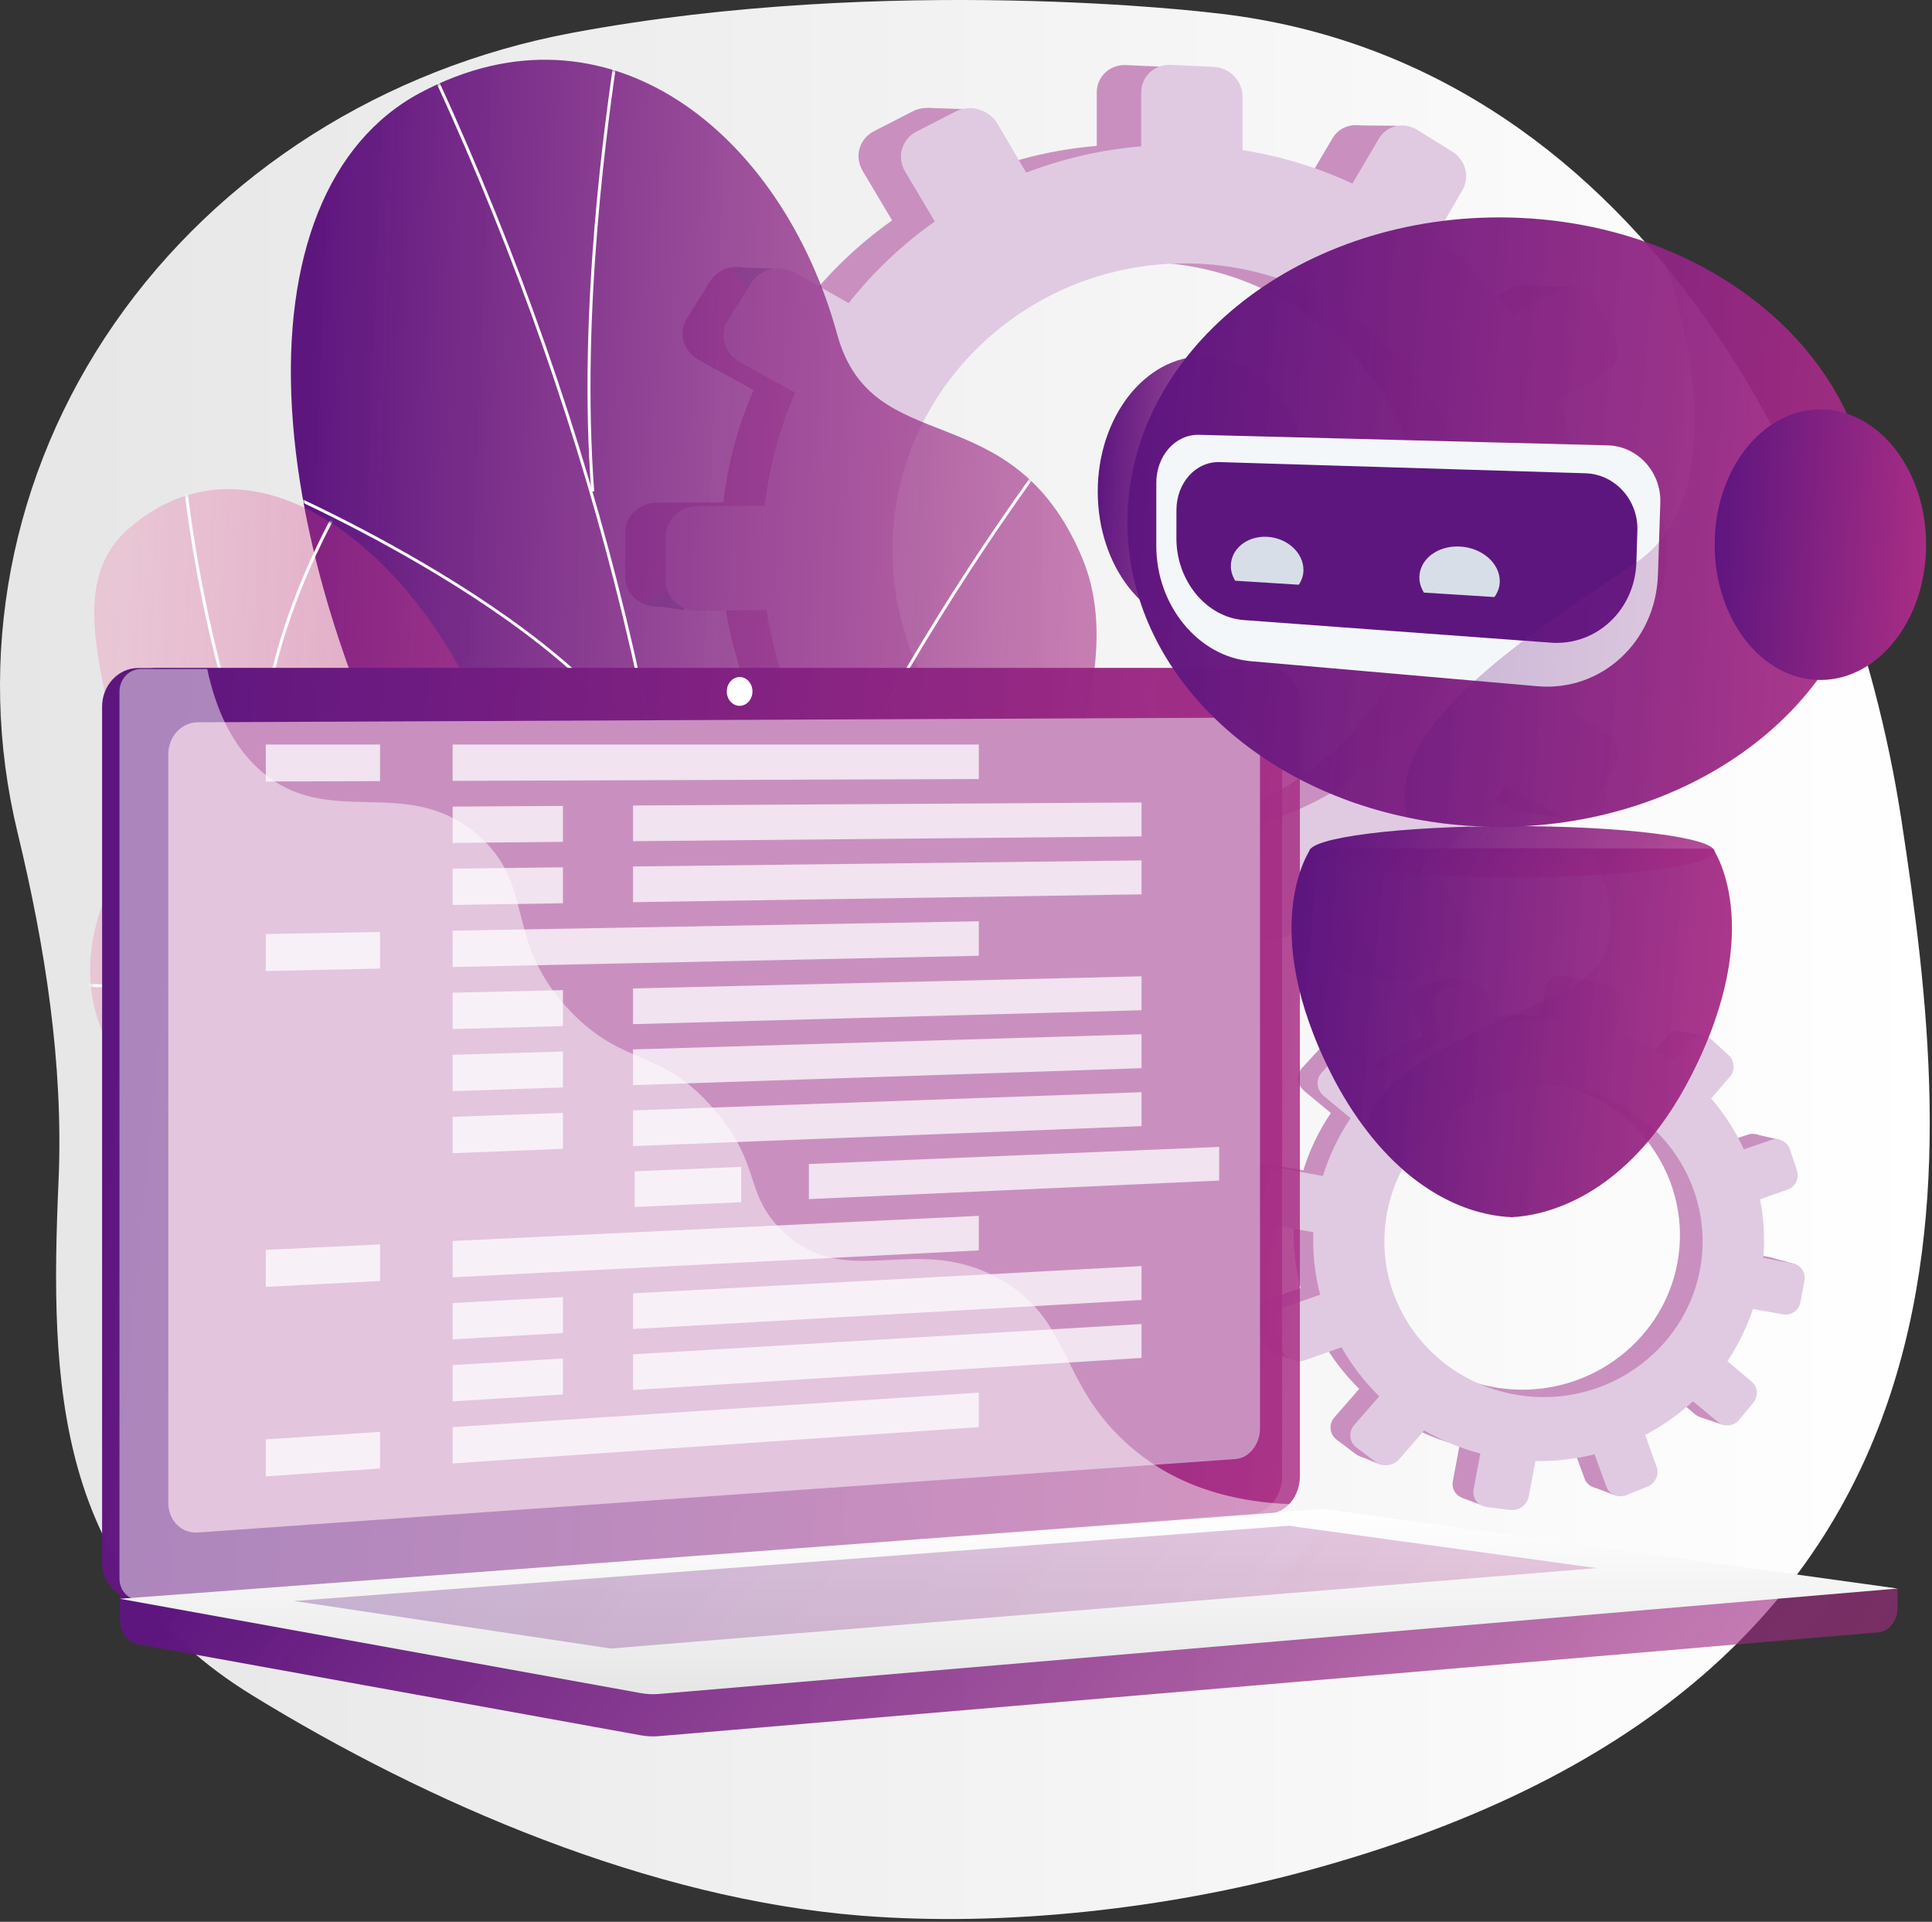 <svg width="566" height="563" viewBox="0 0 566 563" fill="none" xmlns="http://www.w3.org/2000/svg">
<rect x="0" y="0" width="566" height="563" fill="#333333" stroke="none"/>
<path d="M557.028 240.128C541.705 139.829 478.879 16.605 354.759 3.71C354.759 3.71 260.522 -7.753 167.625 9.62C112.49 19.93 64.145 50.623 33.554 94.736C2.964 138.849 -7.255 192.638 5.147 243.92C13.201 277.228 18.644 311.7 17.15 345.926C14.55 405.493 16.046 461.094 73.855 496.618C125.471 528.337 190.43 556.312 252.403 561.212C294.519 564.542 341.75 559.154 382.342 548.189C589.207 492.308 572.351 340.427 557.028 240.128Z" fill="url(#paint0_linear_1786_78)"/>
<path d="M465.842 146.768L449.818 146.795C448.715 136.211 446.17 126.05 442.383 116.505L455.931 108.648C459.634 106.501 460.9 101.658 458.766 97.82L453.073 87.581C450.925 83.72 446.157 82.302 442.415 84.425L429.036 92.019C422.809 83.292 415.377 75.425 406.959 68.658L414.654 55.438C416.862 51.645 415.552 46.654 411.722 44.277L401.48 37.922C397.608 35.52 392.64 36.655 390.391 40.471L382.678 53.555C372.767 48.938 362.058 45.608 350.762 43.822V28.306C350.762 23.729 346.997 19.846 342.338 19.634L329.867 19.065C325.148 18.85 321.31 22.426 321.31 27.053V42.74C309.667 43.71 298.442 46.327 287.89 50.377L279.566 36.196C277.12 32.029 271.687 30.413 267.423 32.6L256.019 38.449C251.707 40.66 250.226 45.865 252.72 50.061L261.345 64.569C251.905 71.243 243.466 79.232 236.318 88.291L220.718 79.465C216.295 76.963 210.619 78.26 208.048 82.376L201.19 93.361C198.603 97.505 200.139 102.883 204.613 105.359L220.755 114.292C216.279 124.6 213.256 135.65 211.94 147.204L192.577 147.237C187.366 147.246 183.127 151.196 183.127 156.059V168.993C183.127 173.857 187.366 177.747 192.577 177.682L212.455 177.434C214.133 188.718 217.448 199.459 222.158 209.432L204.613 219.39C200.139 221.929 198.603 227.328 201.19 231.436L208.049 242.323C210.619 246.404 216.295 247.621 220.718 245.055L238.463 234.764C245.554 243.15 253.8 250.519 262.951 256.652L252.72 274.007C250.226 278.238 251.707 283.421 256.019 285.572L267.423 291.259C271.687 293.386 277.12 291.693 279.566 287.491L289.712 270.061C299.732 273.595 310.335 275.838 321.31 276.612V296.042C321.31 300.67 325.148 304.192 329.867 303.91L342.338 303.164C346.997 302.885 350.762 298.95 350.762 294.372V275.153C361.415 273.332 371.546 270.145 380.977 265.811L390.391 281.647C392.64 285.43 397.608 286.495 401.48 284.038L411.722 277.538C415.553 275.108 416.863 270.097 414.654 266.335L405.516 250.766C413.696 244.293 420.978 236.804 427.174 228.521L442.415 236.956C446.157 239.026 450.926 237.54 453.073 233.648L458.766 223.33C460.9 219.461 459.634 214.636 455.932 212.541L441.192 204.202C445.184 194.838 447.978 184.87 449.387 174.486L465.842 174.281C470.084 174.228 473.512 170.645 473.512 166.277V154.662C473.512 150.295 470.084 146.76 465.842 146.768ZM336.117 242.387C288.703 244.146 249.024 207.348 249.024 160.138C249.024 112.929 288.703 75.624 336.117 76.777C381.92 77.891 417.924 114.715 417.924 159.059C417.924 203.403 381.92 240.687 336.117 242.387Z" fill="#C990BF"/>
<path d="M283.061 31.992L271.648 31.599L267.713 41.831L283.061 31.992Z" fill="#C990BF"/>
<path d="M396.229 36.715L409.388 36.846V46.553L396.229 36.715Z" fill="#C990BF"/>
<path d="M446.381 83.54L459.499 84.07L456.219 91.416L446.381 83.54Z" fill="#97A6B7"/>
<path d="M466.977 146.905L480.226 147.955L475.897 154.382L466.977 146.905Z" fill="#97A6B7"/>
<path d="M444.938 237.812L457.793 239.649L459.367 229.154L444.938 237.812Z" fill="#97A6B7"/>
<path d="M395.746 285.168L407.29 287.267L408.208 278.74L395.746 285.168Z" fill="#97A6B7"/>
<path d="M338.025 305.632L327.662 303.796L336.582 290.547L338.025 305.632Z" fill="#97A6B7"/>
<path d="M281.879 294.482L269.811 291.99L279.124 280.708L281.879 294.482Z" fill="#97A6B7"/>
<path d="M214.062 78.299L226.656 78.692L221.671 87.875L214.062 78.299Z" fill="#97A6B7"/>
<path d="M189.006 177.076L200.55 178.782L199.631 169.337L189.006 177.076Z" fill="#97A6B7"/>
<path d="M213.799 246.208L225.08 248.044L225.999 240.567L213.799 246.208Z" fill="#97A6B7"/>
<path d="M480.058 147.752L463.902 147.78C462.789 137.109 460.223 126.866 456.405 117.243L470.066 109.322C473.799 107.157 475.075 102.275 472.923 98.406L467.183 88.084C465.018 84.191 460.21 82.761 456.437 84.902L442.947 92.557C436.668 83.76 429.175 75.828 420.687 69.006L428.446 55.679C430.673 51.855 429.352 46.823 425.49 44.427L415.162 38.02C411.258 35.599 406.249 36.743 403.982 40.59L396.205 53.78C386.212 49.126 375.414 45.769 364.025 43.968V28.326C364.025 23.711 360.228 19.797 355.53 19.583L342.957 19.009C338.198 18.792 334.329 22.398 334.329 27.063V42.877C322.588 43.855 311.271 46.494 300.631 50.577L292.238 36.28C289.772 32.079 284.294 30.45 279.995 32.654L268.496 38.551C264.148 40.781 262.655 46.028 265.17 50.258L273.866 64.884C264.348 71.612 255.839 79.667 248.632 88.8L232.902 79.902C228.443 77.379 222.72 78.687 220.128 82.837L213.213 93.911C210.604 98.089 212.153 103.511 216.664 106.007L232.94 115.013C228.427 125.405 225.379 136.545 224.052 148.193L204.528 148.226C199.274 148.235 195 152.217 195 157.12V170.16C195 175.063 199.274 178.984 204.528 178.919L224.571 178.669C226.263 190.045 229.605 200.874 234.354 210.928L216.664 220.967C212.153 223.526 210.604 228.97 213.213 233.111L220.128 244.087C222.72 248.201 228.443 249.428 232.902 246.841L250.795 236.466C257.944 244.921 266.259 252.349 275.486 258.532L265.17 276.029C262.655 280.294 264.148 285.52 268.496 287.688L279.995 293.422C284.294 295.566 289.772 293.859 292.239 289.623L302.469 272.051C312.572 275.614 323.263 277.875 334.329 278.655V298.244C334.329 302.909 338.199 306.46 342.957 306.175L355.531 305.424C360.229 305.143 364.025 301.175 364.025 296.56V277.184C374.766 275.349 384.981 272.136 394.49 267.766L403.982 283.731C406.25 287.545 411.259 288.619 415.163 286.142L425.49 279.589C429.353 277.138 430.673 272.087 428.447 268.295L419.232 252.599C427.48 246.073 434.823 238.523 441.07 230.172L456.438 238.676C460.211 240.763 465.018 239.265 467.183 235.342L472.924 224.939C475.076 221.039 473.799 216.174 470.066 214.063L455.204 205.656C459.229 196.215 462.046 186.165 463.467 175.697L480.059 175.491C484.335 175.438 487.792 171.825 487.792 167.422V155.712C487.792 151.309 484.335 147.745 480.058 147.752ZM349.258 244.151C301.451 245.924 261.443 208.826 261.443 161.232C261.443 113.638 301.451 76.029 349.258 77.192C395.441 78.315 431.743 115.439 431.743 160.144C431.743 204.849 395.44 242.437 349.258 244.151Z" fill="#E0CAE2"/>
<path d="M518.416 368.266L509.795 366.663C510.27 360.86 509.927 355.139 508.855 349.623L516.934 346.765C519.142 345.984 520.312 343.508 519.552 341.228L517.524 335.147C516.759 332.854 514.338 331.609 512.111 332.374L504.149 335.107C501.681 329.785 498.479 324.804 494.635 320.314L500.108 313.982C501.678 312.165 501.478 309.348 499.658 307.684L494.791 303.232C492.951 301.549 490.165 301.658 488.57 303.483L483.101 309.741C478.237 306.258 472.814 303.385 466.92 301.284L468.486 292.94C468.948 290.478 467.316 288.01 464.831 287.425L458.182 285.86C455.666 285.268 453.241 286.804 452.774 289.293L451.19 297.729C444.83 297.075 438.529 297.349 432.446 298.462L429.401 289.995C428.506 287.507 425.747 286.089 423.233 286.835L416.51 288.829C413.967 289.583 412.646 292.232 413.563 294.741L416.737 303.414C410.986 306.05 405.641 309.495 400.883 313.645L393.384 307.323C391.258 305.531 388.074 305.655 386.276 307.61L381.479 312.825C379.669 314.792 379.952 317.839 382.108 319.623L389.888 326.057C386.44 331.149 383.698 336.786 381.824 342.867L371.407 340.929C368.604 340.408 365.925 342.104 365.434 344.72L364.129 351.676C363.637 354.291 365.524 356.811 368.333 357.303L379.049 359.177C378.812 365.414 379.51 371.526 381.036 377.364L370.595 380.948C367.933 381.862 366.562 384.611 367.538 387.081L370.127 393.629C371.098 396.082 374.027 397.31 376.665 396.377L387.248 392.634C390.214 397.86 393.905 402.655 398.207 406.878L390.953 415.178C389.184 417.202 389.457 420.139 391.559 421.731L397.118 425.941C399.196 427.515 402.289 427.153 404.029 425.14L411.245 416.791C416.277 419.703 421.753 421.98 427.577 423.505L425.616 433.954C425.148 436.443 426.857 438.724 429.423 439.049L436.205 439.907C438.739 440.228 441.161 438.491 441.624 436.029L443.564 425.693C449.477 425.79 455.247 425.099 460.756 423.72L464.22 433.186C465.048 435.448 467.612 436.523 469.943 435.592L476.107 433.131C478.413 432.21 479.623 429.648 478.815 427.402L475.472 418.106C480.525 415.451 485.198 412.159 489.366 408.33L496.711 414.405C498.514 415.896 501.229 415.578 502.776 413.702L506.88 408.727C508.418 406.862 508.225 404.14 506.445 402.639L499.36 396.666C502.452 392.033 504.961 386.954 506.768 381.512L515.638 383.064C517.924 383.464 520.13 381.883 520.571 379.534L521.743 373.287C522.184 370.938 520.697 368.691 518.416 368.266ZM438.996 406.592C413.319 402.751 395.695 378.955 400.462 353.566C405.229 328.177 430.334 312.121 455.717 317.528C480.237 322.752 495.881 346.191 491.404 370.039C486.927 393.887 463.8 410.303 438.996 406.592Z" fill="#C990BF"/>
<path d="M431.708 288.087L425.61 286.723L422.461 291.828L431.708 288.087Z" fill="#C990BF"/>
<path d="M492.088 302.052L499.152 303.451L498.172 308.672L492.088 302.052Z" fill="#C990BF"/>
<path d="M514.336 332.299L521.337 333.908L518.832 337.528L514.336 332.299Z" fill="#C990BF"/>
<path d="M519.014 368.454L526.033 370.356L523.056 373.376L519.014 368.454Z" fill="#C990BF"/>
<path d="M497.98 415.118L504.709 417.404L506.615 411.919L497.98 415.118Z" fill="#C990BF"/>
<path d="M466.746 435.619L472.742 437.914L474.097 433.421L466.746 435.619Z" fill="#C990BF"/>
<path d="M433.64 440.798L428.252 438.764L434.387 432.539L433.64 440.798Z" fill="#C990BF"/>
<path d="M404.569 429.133L398.33 426.574L404.478 421.447L404.569 429.133Z" fill="#C990BF"/>
<path d="M389.924 306.023L396.657 307.507L393.049 311.942L389.924 306.023Z" fill="#C990BF"/>
<path d="M366.477 356.616L372.512 358.699L372.972 353.526L366.477 356.616Z" fill="#C990BF"/>
<path d="M372.83 396.297L378.712 398.424L379.961 394.495L372.83 396.297Z" fill="#C990BF"/>
<path d="M525.274 370.132L516.583 368.515C517.061 362.664 516.716 356.896 515.634 351.336L523.78 348.455C526.007 347.668 527.186 345.171 526.419 342.873L524.375 336.742C523.603 334.43 521.162 333.176 518.917 333.946L510.889 336.701C508.4 331.336 505.171 326.314 501.295 321.788L506.814 315.404C508.397 313.573 508.195 310.733 506.36 309.054L501.453 304.566C499.598 302.87 496.789 302.979 495.181 304.819L489.666 311.128C484.762 307.616 479.294 304.72 473.351 302.602L474.93 294.189C475.396 291.708 473.75 289.22 471.245 288.63L464.541 287.052C462.003 286.455 459.559 288.003 459.088 290.512L457.491 299.017C451.078 298.357 444.725 298.634 438.591 299.755L435.521 291.219C434.618 288.711 431.837 287.282 429.302 288.033L422.523 290.043C419.959 290.803 418.627 293.474 419.552 296.003L422.752 304.748C416.954 307.405 411.565 310.878 406.767 315.062L399.206 308.688C397.062 306.881 393.852 307.007 392.039 308.977L387.202 314.234C385.377 316.218 385.663 319.29 387.837 321.088L395.681 327.574C392.205 332.707 389.44 338.391 387.551 344.521L377.048 342.568C374.221 342.042 371.521 343.752 371.026 346.389L369.709 353.401C369.214 356.038 371.117 358.579 373.949 359.074L384.753 360.964C384.514 367.252 385.218 373.413 386.758 379.3L376.23 382.912C373.546 383.834 372.163 386.605 373.148 389.095L375.759 395.696C376.737 398.17 379.691 399.408 382.351 398.467L393.021 394.694C396.012 399.963 399.734 404.797 404.072 409.054L396.757 417.422C394.974 419.462 395.249 422.423 397.369 424.028L402.974 428.273C405.07 429.86 408.188 429.495 409.942 427.466L417.218 419.049C422.291 421.985 427.813 424.28 433.685 425.817L431.708 436.352C431.237 438.861 432.959 441.161 435.547 441.489L442.385 442.354C444.94 442.677 447.382 440.927 447.848 438.445L449.804 428.025C455.766 428.122 461.584 427.425 467.139 426.035L470.632 435.579C471.466 437.86 474.052 438.943 476.401 438.005L482.617 435.524C484.941 434.596 486.162 432.013 485.347 429.748L481.976 420.377C487.071 417.7 491.782 414.381 495.985 410.52L503.391 416.645C505.209 418.149 507.946 417.829 509.507 415.937L513.644 410.922C515.195 409.042 515 406.297 513.205 404.784L506.062 398.763C509.18 394.092 511.709 388.972 513.53 383.485L522.474 385.049C524.779 385.453 527.003 383.859 527.448 381.491L528.63 375.193C529.074 372.825 527.575 370.559 525.274 370.132ZM445.198 408.768C419.308 404.895 401.538 380.905 406.343 355.308C411.148 329.713 436.461 313.526 462.054 318.978C486.778 324.245 502.553 347.875 498.039 371.918C493.526 395.96 470.207 412.509 445.198 408.768Z" fill="#E0CAE2"/>
<path d="M152.033 424.384C147.281 432.121 139.001 442.627 130.036 454.81L279.662 476.091C262.925 431.333 239.33 384.329 274.569 306.612C291.106 270.14 335.059 206.019 316.967 163.258C296.357 114.54 255.581 135.577 245.235 97.86C229.064 38.908 177.979 -2.101 123.098 27.197C68.933 56.112 70.752 161.762 142.122 277.339C183.762 365.952 176.847 383.98 152.033 424.384Z" fill="url(#paint1_linear_1786_78)"/>
<mask id="mask0_1786_78" style="mask-type:luminance" maskUnits="userSpaceOnUse" x="85" y="17" width="237" height="460">
<path d="M152.033 424.384C147.281 432.121 139.001 442.627 130.036 454.81L279.662 476.091C262.925 431.333 239.33 384.329 274.569 306.612C291.106 270.14 335.059 206.019 316.967 163.258C296.357 114.54 255.581 135.577 245.235 97.86C229.064 38.908 177.979 -2.101 123.098 27.197C68.933 56.112 70.752 161.762 142.122 277.339C183.762 365.952 176.847 383.98 152.033 424.384Z" fill="white"/>
</mask>
<g mask="url(#mask0_1786_78)">
<path d="M208.645 457.296C209.725 437.993 209.748 419.733 209.772 400.401L209.781 393.956C209.209 384.646 208.902 375.452 208.605 366.56C207.935 346.482 207.302 327.517 203.842 307.384C203.775 306.208 203.769 305.066 203.763 303.856C203.74 299.536 203.716 295.07 201.164 290.799L201.105 290.621C190.822 184.136 158.004 77.951 103.564 -24.983L104.343 -25.38C158.818 77.621 191.664 183.882 201.969 290.446C204.593 294.893 204.617 299.651 204.639 303.852C204.646 305.05 204.652 306.183 204.713 307.289C208.176 327.431 208.81 346.424 209.482 366.532C209.778 375.418 210.085 384.606 210.658 393.931L210.649 400.403C210.625 419.746 210.602 438.017 209.52 457.343L208.645 457.296Z" fill="#FCFDFE"/>
<path d="M207.64 362.869C206.679 312.51 233.719 252.69 256.573 211.375C281.321 166.632 306.626 133.351 306.879 133.021L307.581 133.537C307.328 133.868 282.056 167.107 257.337 211.796C234.537 253.018 207.56 312.685 208.517 362.853L207.64 362.869Z" fill="#FCFDFE"/>
<path d="M173.207 144.007C169.155 90.625 177.489 33.679 180.227 14.966C180.751 11.387 181.097 9.022 181.081 8.563L181.958 8.534C181.975 9.048 181.706 10.915 181.095 15.089C178.36 33.779 170.037 90.655 174.081 143.943L173.207 144.007Z" fill="#FCFDFE"/>
<path d="M192.755 229.369C174.416 183.379 78.54 142.602 77.574 142.195L77.919 141.403C78.889 141.811 175.1 182.733 193.572 229.056L192.755 229.369Z" fill="#FCFDFE"/>
</g>
<path d="M153.023 261.931C153.838 330.16 187.339 307.678 218.231 314.412C253.884 365.083 257.242 412.096 204.011 452.696L144.697 443.977C122.689 442.974 96.866 436.367 98.323 407.581C99.971 375.024 107.809 354.347 70.399 338.358C32.991 322.37 16.921 293.196 32.069 260.012C48.011 225.092 10.619 178.02 37.946 154.622C85.561 113.854 152.175 190.884 153.023 261.931Z" fill="url(#paint2_linear_1786_78)"/>
<mask id="mask1_1786_78" style="mask-type:luminance" maskUnits="userSpaceOnUse" x="26" y="143" width="219" height="310">
<path d="M153.023 261.931C153.838 330.16 187.339 307.678 218.231 314.412C253.884 365.083 257.242 412.096 204.011 452.696L144.697 443.977C122.689 442.974 96.866 436.367 98.323 407.581C99.971 375.024 107.809 354.347 70.399 338.358C32.991 322.37 16.921 293.196 32.069 260.012C48.011 225.092 10.619 178.02 37.946 154.622C85.561 113.854 152.175 190.884 153.023 261.931Z" fill="white"/>
</mask>
<g mask="url(#mask1_1786_78)">
<path d="M167.747 384.032C142.984 357.419 121.528 327.847 103.977 296.136C86.274 264.15 72.781 230.414 63.872 195.862C58.764 176.05 55.158 155.864 53.154 135.867L54.047 135.781C56.047 155.734 59.645 175.876 64.742 195.646C73.632 230.126 87.098 263.794 104.765 295.714C122.282 327.363 143.696 356.878 168.41 383.437L167.747 384.032Z" fill="#FCFDFE"/>
<path d="M103.909 421.506L103.502 420.72C114.518 415.208 127.513 410.909 142.126 407.943C149.089 406.53 156.006 405.597 162.685 405.171L162.743 406.051C156.106 406.474 149.23 407.401 142.308 408.807C127.773 411.756 114.854 416.029 103.909 421.506Z" fill="#FCFDFE"/>
<path d="M115.524 315.604C84.896 286.5 19.698 289.16 19.044 289.194L19.002 288.314C19.663 288.285 85.24 285.6 116.148 314.97L115.524 315.604Z" fill="#FCFDFE"/>
<path d="M77.757 239.648C68.589 193.219 104.014 139.565 104.373 139.028L105.122 139.512C104.766 140.046 69.54 193.406 78.638 239.481L77.757 239.648Z" fill="#FCFDFE"/>
</g>
<path d="M555.907 465.365L35.117 460.787V474.331C35.117 478.007 37.389 481.133 40.465 481.69L187.729 508.36C189.476 508.677 191.249 508.761 193.012 508.611L550.247 478.202C553.436 477.931 555.907 474.795 555.907 471.018V465.365Z" fill="url(#paint3_linear_1786_78)"/>
<path d="M366.912 443.408L40.5 468.185C34.659 468.628 29.91 463.917 29.91 457.661V207.021C29.91 200.765 34.659 195.693 40.5 195.693H366.912C371.724 195.693 375.615 200.278 375.615 205.933V432.508C375.614 438.163 371.724 443.043 366.912 443.408Z" fill="url(#paint4_linear_1786_78)"/>
<path d="M372.119 443.408L45.707 468.185C39.866 468.628 35.117 463.917 35.117 457.661V207.021C35.117 200.765 39.866 195.693 45.707 195.693H372.119C376.931 195.693 380.821 200.278 380.821 205.933V432.508C380.821 438.163 376.931 443.043 372.119 443.408Z" fill="url(#paint5_linear_1786_78)"/>
<path d="M361.949 427.434L57.93 448.956C53.177 449.292 49.315 445.425 49.315 440.318V220.882C49.315 215.775 53.177 211.618 57.93 211.597L361.949 210.245C365.918 210.228 369.129 213.984 369.129 218.636V418.503C369.129 423.155 365.918 427.153 361.949 427.434Z" fill="#C990BF"/>
<path d="M220.439 202.549C220.439 204.878 218.759 206.771 216.685 206.778C214.607 206.785 212.922 204.898 212.922 202.564C212.922 200.23 214.608 198.337 216.685 198.335C218.759 198.333 220.439 200.22 220.439 202.549Z" fill="white"/>
<path opacity="0.48" d="M293.358 374.973C268.194 360.43 248.409 378.857 229.314 360.676C217.737 349.653 223.421 341.434 209.176 324.962C193.399 306.717 183.127 312.85 167.272 296.43C147.223 275.668 157.25 259.515 139.981 244.609C119.031 226.525 96.438 243.263 76.495 225.92C67.893 218.44 63.174 207.565 60.709 196H41.196C37.777 196 35 198.977 35 202.649V462.459C35 466.131 37.777 468.897 41.196 468.636L373.863 443.272C375.496 443.148 376.943 442.124 377.872 440.639C353.52 439.686 338.559 430.917 328.996 421.853C310.287 404.12 313.532 386.632 293.358 374.973Z" fill="white"/>
<path d="M385.129 442.285L35.117 468.365L187.729 496.003C189.476 496.32 191.249 496.404 193.012 496.254L555.907 465.364L390.696 442.462C388.849 442.206 386.985 442.146 385.129 442.285Z" fill="url(#paint6_linear_1786_78)"/>
<path opacity="0.3" d="M86.189 469.019L377.584 446.983L467.769 459.384L178.884 482.94L86.189 469.019Z" fill="url(#paint7_linear_1786_78)"/>
<g opacity="0.75">
<path d="M111.343 228.827L77.865 228.944V218.11H111.343V228.827Z" fill="white"/>
<path d="M286.75 228.215L132.607 228.753V218.11H286.75V228.215Z" fill="white"/>
<path d="M164.92 246.626L132.607 246.932V236.289L164.92 236.097V246.626Z" fill="white"/>
<path d="M334.426 245.024L185.451 246.433V235.974L334.426 235.086V245.024Z" fill="white"/>
<path d="M164.92 264.614L132.607 265.112V254.469L164.92 254.084V264.614Z" fill="white"/>
<path d="M334.426 262L185.451 264.297V253.838L334.426 252.062V262Z" fill="white"/>
<path d="M111.343 283.746L77.865 284.462V273.628L111.343 273.029V283.746Z" fill="white"/>
<path d="M286.75 279.995L132.607 283.291V272.648L286.75 269.891V279.995Z" fill="white"/>
<path d="M164.92 300.586L132.607 301.47V290.827L164.92 290.057V300.586Z" fill="white"/>
<path d="M334.426 295.952L185.451 300.026V289.568L334.426 286.014V295.952Z" fill="white"/>
<path d="M164.92 318.574L132.607 319.65V309.007L164.92 308.044V318.574Z" fill="white"/>
<path d="M334.426 312.927L185.451 317.89V307.432L334.426 302.989V312.927Z" fill="white"/>
<path d="M164.92 336.56L132.607 337.829V327.186L164.92 326.03V336.56Z" fill="white"/>
<path d="M334.426 329.904L185.451 335.755V325.296L334.426 319.966V329.904Z" fill="white"/>
<path d="M217.145 352.185L185.947 353.597V343.14L217.145 341.838V352.185Z" fill="white"/>
<path d="M357.174 345.85L236.971 351.288V341.009L357.174 335.991V345.85Z" fill="white"/>
<path d="M111.343 375.277L77.865 376.992V366.158L111.343 364.561V375.277Z" fill="white"/>
<path d="M286.75 366.297L132.607 374.189V363.547L286.75 356.192V366.297Z" fill="white"/>
<path d="M164.92 390.521L132.607 392.368V381.726L164.92 379.991V390.521Z" fill="white"/>
<path d="M334.426 380.831L185.451 389.347V378.889L334.426 370.893V380.831Z" fill="white"/>
<path d="M164.92 408.507L132.607 410.547V399.904L164.92 397.977V408.507Z" fill="white"/>
<path d="M334.426 397.806L185.451 407.211V396.753L334.426 387.868V397.806Z" fill="white"/>
<path d="M111.343 430.195L77.865 432.508V421.675L111.343 419.479V430.195Z" fill="white"/>
<path d="M286.75 418.077L132.607 428.727V418.085L286.75 407.973V418.077Z" fill="white"/>
</g>
<path d="M495.681 314.649C476.668 352.173 450.814 356.159 443.191 356.538V356.568C443.191 356.568 443.413 356.586 442.844 356.574C442.275 356.587 442.498 356.568 442.498 356.568V356.538C435.567 356.226 417.572 353.45 400.51 331.369C396.909 326.711 393.339 321.19 390.025 314.649C367.938 271.061 383.998 248.613 383.998 248.613L442.498 248.472V248.466L442.844 248.472L443.191 248.466V248.472L468.116 248.533L501.788 248.613C501.788 248.613 517.768 271.061 495.681 314.649Z" fill="url(#paint8_linear_1786_78)"/>
<path d="M442.937 257.046C475.74 257.046 502.333 253.678 502.333 249.523C502.333 245.368 475.74 242 442.937 242C410.133 242 383.541 245.368 383.541 249.523C383.541 253.678 410.133 257.046 442.937 257.046Z" fill="url(#paint9_linear_1786_78)"/>
<path opacity="0.3" d="M495.682 314.649C476.67 352.173 450.816 356.158 443.192 356.538V356.568C443.192 356.568 443.414 356.586 442.846 356.574C442.277 356.587 442.499 356.568 442.499 356.568V356.538C435.568 356.226 417.574 353.45 400.512 331.369C400.61 311.036 447.786 297.22 462.525 287.793C481.171 275.872 466.168 249.523 466.168 249.523C466.89 249.181 467.593 248.851 468.296 248.533L501.879 248.613C501.879 248.613 517.77 271.061 495.682 314.649Z" fill="url(#paint10_linear_1786_78)"/>
<path d="M352.568 183.659C369.674 183.659 383.541 165.916 383.541 144.028C383.541 122.14 369.674 104.396 352.568 104.396C335.463 104.396 321.596 122.14 321.596 144.028C321.596 165.916 335.463 183.659 352.568 183.659Z" fill="url(#paint11_linear_1786_78)"/>
<path d="M548.173 152.956C548.173 202.26 499.395 242.223 439.227 242.223C429.984 242.223 421.016 241.282 412.445 239.503C365.225 229.728 330.281 194.686 330.281 152.956C330.281 103.658 379.06 63.69 439.227 63.69C456.131 63.69 472.135 66.844 486.416 72.474C522.956 86.883 548.173 117.511 548.173 152.956Z" fill="url(#paint12_linear_1786_78)"/>
<path d="M366.474 193.705L450.475 201.036C469.045 202.657 485.064 188.13 485.713 168.386L486.407 147.317C486.705 138.254 479.766 130.695 471.025 130.47L351.277 127.382C344.323 127.202 338.752 133.523 338.752 141.472V159.966C338.752 177.317 350.984 192.353 366.474 193.705Z" fill="#F4F7FA"/>
<path d="M364.458 181.657L454.341 188.273C467.615 189.251 478.956 178.758 479.397 164.738L479.69 155.433C479.972 146.442 473.109 138.91 464.475 138.646L357.323 135.371C350.296 135.156 344.66 141.47 344.65 149.446L344.639 157.704C344.622 170.154 353.404 180.843 364.458 181.657Z" fill="#5E167F"/>
<path d="M417.151 173.604C416.305 172.214 415.793 170.678 415.821 169.055C415.912 163.793 421.185 159.781 427.666 160.109C434.221 160.44 439.493 165.074 439.372 170.445C439.335 172.102 438.74 173.601 437.807 174.906L417.151 173.604Z" fill="#D8DEE8"/>
<path d="M361.844 170.121C361.065 168.801 360.584 167.341 360.592 165.797C360.616 160.791 365.334 156.962 371.188 157.257C377.105 157.556 381.909 161.948 381.86 167.052C381.844 168.627 381.325 170.053 380.498 171.297L361.844 170.121Z" fill="#D8DEE8"/>
<path opacity="0.3" d="M548.172 152.957C548.172 202.261 499.394 242.224 439.226 242.224C429.983 242.224 421.015 241.282 412.444 239.503C403.971 212.757 451.856 183.426 479.397 164.737C513.137 141.843 486.415 72.475 486.415 72.475C522.955 86.884 548.172 117.512 548.172 152.957Z" fill="url(#paint13_linear_1786_78)"/>
<path d="M533.302 199.202C550.408 199.202 564.275 181.459 564.275 159.571C564.275 137.683 550.408 119.939 533.302 119.939C516.197 119.939 502.33 137.683 502.33 159.571C502.33 181.459 516.197 199.202 533.302 199.202Z" fill="url(#paint14_linear_1786_78)"/>
<defs>
<linearGradient id="paint0_linear_1786_78" x1="565.342" y1="281.095" x2="0" y2="281.095" gradientUnits="userSpaceOnUse">
<stop stop-color="white"/>
<stop offset="1" stop-color="#E6E6E6"/>
</linearGradient>
<linearGradient id="paint1_linear_1786_78" x1="85.209" y1="246.796" x2="538.095" y2="264.103" gradientUnits="userSpaceOnUse">
<stop stop-color="#5E167F"/>
<stop offset="1" stop-color="#EB4289" stop-opacity="0.2"/>
</linearGradient>
<linearGradient id="paint2_linear_1786_78" x1="26.406" y1="297.994" x2="444.459" y2="319.88" gradientUnits="userSpaceOnUse">
<stop stop-color="#EB4289" stop-opacity="0.2"/>
<stop offset="1" stop-color="#5E167F"/>
</linearGradient>
<linearGradient id="paint3_linear_1786_78" x1="35.117" y1="484.735" x2="640.945" y2="973.813" gradientUnits="userSpaceOnUse">
<stop stop-color="#5E167F"/>
<stop offset="1" stop-color="#EB4289" stop-opacity="0.2"/>
</linearGradient>
<linearGradient id="paint4_linear_1786_78" x1="29.91" y1="331.954" x2="688.313" y2="393.963" gradientUnits="userSpaceOnUse">
<stop stop-color="#5E167F"/>
<stop offset="1" stop-color="#EB4289" stop-opacity="0.69"/>
</linearGradient>
<linearGradient id="paint5_linear_1786_78" x1="35.117" y1="331.954" x2="693.52" y2="393.963" gradientUnits="userSpaceOnUse">
<stop stop-color="#5E167F"/>
<stop offset="1" stop-color="#EB4289" stop-opacity="0.69"/>
</linearGradient>
<linearGradient id="paint6_linear_1786_78" x1="295.512" y1="442.212" x2="295.512" y2="496.326" gradientUnits="userSpaceOnUse">
<stop stop-color="white"/>
<stop offset="1" stop-color="#E6E6E6"/>
</linearGradient>
<linearGradient id="paint7_linear_1786_78" x1="86.189" y1="464.962" x2="538.544" y2="821.374" gradientUnits="userSpaceOnUse">
<stop stop-color="#5E167F"/>
<stop offset="1" stop-color="#EB4289" stop-opacity="0.69"/>
</linearGradient>
<linearGradient id="paint8_linear_1786_78" x1="378.359" y1="302.522" x2="624.323" y2="324.314" gradientUnits="userSpaceOnUse">
<stop stop-color="#5E167F"/>
<stop offset="1" stop-color="#EB4289" stop-opacity="0.85"/>
</linearGradient>
<linearGradient id="paint9_linear_1786_78" x1="383.541" y1="249.523" x2="553.418" y2="349.102" gradientUnits="userSpaceOnUse">
<stop stop-color="#5E167F"/>
<stop offset="1" stop-color="#EB4289" stop-opacity="0.69"/>
</linearGradient>
<linearGradient id="paint10_linear_1786_78" x1="400.512" y1="302.556" x2="604.806" y2="317.562" gradientUnits="userSpaceOnUse">
<stop stop-color="#5E167F"/>
<stop offset="1" stop-color="#EB4289" stop-opacity="0.85"/>
</linearGradient>
<linearGradient id="paint11_linear_1786_78" x1="321.596" y1="144.028" x2="440.218" y2="150.911" gradientUnits="userSpaceOnUse">
<stop stop-color="#5E167F"/>
<stop offset="1" stop-color="#EB4289" stop-opacity="0.2"/>
</linearGradient>
<linearGradient id="paint12_linear_1786_78" x1="330.281" y1="152.956" x2="745.534" y2="190.583" gradientUnits="userSpaceOnUse">
<stop stop-color="#5E167F"/>
<stop offset="1" stop-color="#EB4289" stop-opacity="0.85"/>
</linearGradient>
<linearGradient id="paint13_linear_1786_78" x1="411.453" y1="157.349" x2="673.212" y2="173.002" gradientUnits="userSpaceOnUse">
<stop stop-color="#5E167F"/>
<stop offset="1" stop-color="#EB4289" stop-opacity="0.2"/>
</linearGradient>
<linearGradient id="paint14_linear_1786_78" x1="502.33" y1="159.571" x2="620.953" y2="166.454" gradientUnits="userSpaceOnUse">
<stop stop-color="#5E167F"/>
<stop offset="1" stop-color="#EB4289"/>
</linearGradient>
</defs>
</svg>
